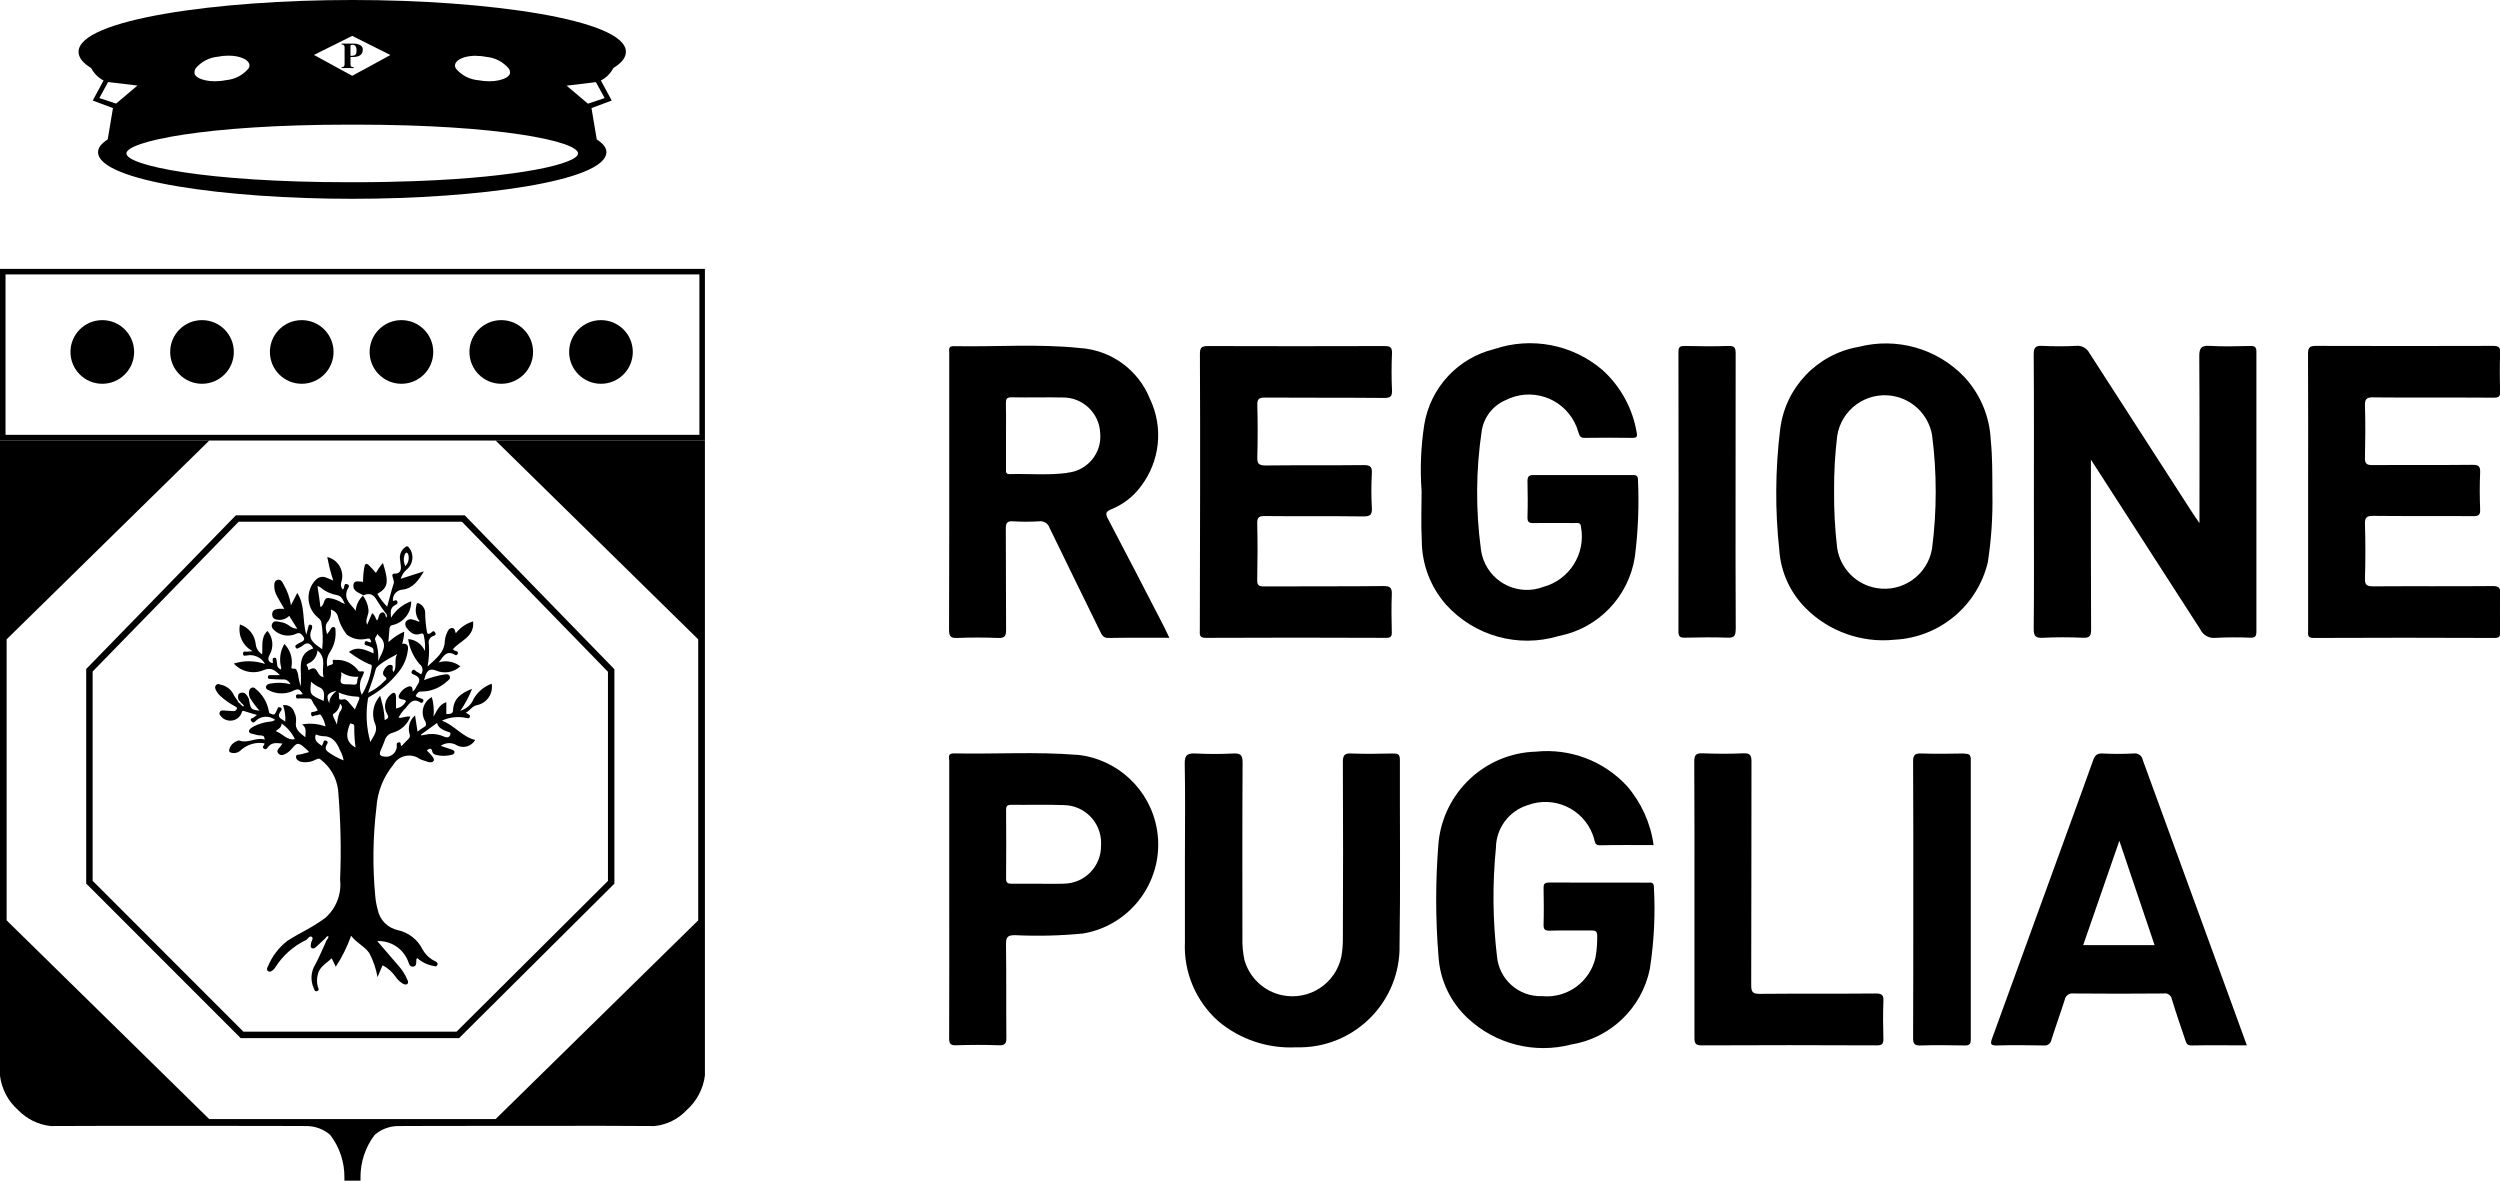 <?xml version="1.0" encoding="utf-8"?>
<!-- Generator: Adobe Illustrator 21.0.0, SVG Export Plug-In . SVG Version: 6.00 Build 0)  -->
<svg version="1.1" id="Regione_puglia_header" xmlns="http://www.w3.org/2000/svg" xmlns:xlink="http://www.w3.org/1999/xlink"
	 x="0px" y="0px" viewBox="0 0 2717.7 1283.4" style="enable-background:new 0 0 2717.7 1283.4;" xml:space="preserve">
<g>
	<path d="M499.1,1128.5H261.6l-1-1l-166.9-167V727.2l1-1l161.7-166h248.8l162.7,167.3v233.1l-1,1L499.1,1128.5z M264.6,1121.5h231.7
		l164.6-163.9V730.3L502.2,567.2H259.4L100.7,730v227.5L264.6,1121.5z"/>
</g>
<path d="M0,478.7v5.8v684.9c1.8,14.4,8.7,27.6,19.6,37.2c9.4,9.8,21.9,16,35.5,17.5H56c30-0.2,76.9-0.2,122.2-0.2h46.7
	c59.1,0,108.2,0.2,108.2,0.2c9.5,0,18.7,3.4,25.9,9.7c10.3,13.4,15.7,30,15.4,46.9v2.8H389h2.9v-2.8c-0.3-17,5.2-33.6,15.5-47.1
	c7.1-6.1,16.2-9.5,25.6-9.5c0,0,46.9-0.2,104.4-0.2h47.5c46.4-0.1,94.6-0.1,125.5,0.2h1.2c13.3-1.4,25.6-7.5,34.7-17.2
	c11-9.7,18.2-23.2,20-37.8V478.7H0z M759,1000.5l-220.2,216H227.4l-220.2-216V695l220.2-216h311.5L759,695V1000.5z"/>
<g>
	<path d="M760.3,298.3v174.4H6V298.3H760.3 M766.3,292.3H0v186.4h766.3V292.3L766.3,292.3z"/>
</g>
<path id="Path_6361" d="M2445.8,376.1c-14.5,0.3-29.1,0.8-43.5-0.1c-9.8-0.7-11.6,2.8-11.5,11.8c0.4,59.5,0.2,119.1,0.2,180.9
	c-3.2-4.7-5.1-7.4-6.9-10.1c-37.7-58.3-75.3-116.6-112.8-174.9c-2.8-5.4-8.6-8.4-14.6-7.7c-12,0.6-24.2,0.6-36.3,0
	c-7.4-0.4-9.6,1.5-9.6,9.2c0.4,54.4,0.2,108.9,0.2,163.3c0,45,0.3,90.1-0.2,135.2c0,8.3,2.4,10,10.1,9.6c14.5-0.7,29-0.7,43.5,0
	c7.4,0.3,8.8-2.2,8.8-9c-0.3-57.8-0.2-115.5-0.2-173.3v-11.3c3,4.6,4.6,7,6.1,9.4c37.6,58.3,75.2,116.6,112.7,174.9
	c2.9,6.3,9.5,10.1,16.4,9.4c12.7-0.7,25.4-0.7,38.1-0.2c5,0.1,6.6-1.3,6.6-6.6c-0.1-101.3-0.1-202.6,0-303.9
	C2453,377,2451,376,2445.8,376.1"/>
<path id="Path_6362" d="M1159.3,514.2c-20.4,2.6-41,0.6-61.5,1.2c-5,0.2-4.2-3.1-4.2-6c0-12.1,0-24.2,0-36.3
	c0-11.5,0.2-22.9-0.1-34.4c0-4.8,0.7-6.9,6.2-6.8c18.4,0.4,36.8-0.2,55.2,0.2c21.9-0.4,40.1,16.7,41.1,38.6
	c2.1,21.8-13.9,41.1-35.7,43.2C1160,514.2,1159.7,514.2,1159.3,514.2 M1204.4,563.9c-2.9-5.5-2.5-7.8,3.7-10.3
	c12.7-5.1,23.7-13.6,31.9-24.6c21-27.3,25-64,10.2-95.1c-12.6-31.8-42.4-53.5-76.6-55.6c-45.4-4.7-91.3-1.1-136.9-2
	c-6.2,0-4.8,3.9-4.8,7.2c0,23,0,46,0,68.9c0,77.4,0.1,154.8-0.2,232.2c0,7.1,1.7,9.2,8.8,8.9c14.8-0.6,29.6-0.6,44.4,0
	c7.5,0.4,8.8-2.2,8.8-9c-0.3-36.6,0-73.2-0.3-109.8c0-6.3,1.5-8.4,7.9-8c9.4,0.6,18.8,0.6,28.1,0c5.1-0.8,10.1,2.3,11.6,7.2
	c18.2,37.7,36.8,75.2,55.1,112.8c1.9,3.9,3.4,6.9,9,6.8c21.4-0.4,43-0.2,66.1-0.2c-2.3-4.9-4.1-8.7-6-12.4
	C1245.1,641.8,1224.8,602.8,1204.4,563.9"/>
<path id="Path_6363" d="M1694.5,691.4c42.9-8.3,76-42.7,82.7-85.9c3.6-27.9,4.7-56,3.4-84.1c0-5.1-2.9-5-6.5-5
	c-35.7,0-71.3,0.1-107,0c-5.3,0-6.6,1.8-6.6,6.8c0.3,13,0.4,26,0,39c-0.2,5.4,1.8,6.6,6.8,6.4c14.8-0.2,29.6,0,44.4,0
	c3.1,0,6.7-1.1,7,4.4c5.3,29-12.5,57.3-41,65c-26,9.9-55-3.2-64.9-29.1c-1.4-3.8-2.4-7.7-2.9-11.7c-5.8-42.9-5.5-86.3,0.9-129.1
	c2.4-14.7,12.1-27.1,25.7-33c27.4-14.1,61-3.4,75.1,24c1.7,3.3,3.1,6.7,4.1,10.3c1.2,3.6,1.6,6.6,6.6,6.6c17.5-0.3,35-0.2,52.6,0
	c4.3,0,5.2-1.5,4.4-5.3c-4.3-26.5-17.5-50.6-37.4-68.6c-32.5-27.7-77.1-36.3-117.6-22.6c-39.3,9.6-69.1,41.6-75.9,81.5
	c-3.8,24.2-4.8,48.7-3,73.1c0,17.8-0.8,35.7,0.2,53.4c0,25.6,9.3,50.3,26.2,69.6C1602.7,691.4,1650.4,704.7,1694.5,691.4"/>
<path id="Path_6364" d="M1791.9,959.5c-36,0-72,0-107.9-0.1c-4.9,0-6.1,1.5-6,6.2c0.2,13,0.4,26,0,39c-0.2,5.5,1.1,7.3,6.9,7.1
	c15.1-0.5,30.2,0,45.4-0.2c4.8,0,6.1,1.5,6,6.2c0.1,7.8-0.5,15.7-1.9,23.4c-6.1,26.4-30.8,44.3-57.8,41.8
	c-25.5,1-47.2-18.2-49.3-43.6c-4.6-39-5-78.5-1.1-117.6c0.2-21.3,14.1-40.1,34.4-46.4c28.5-10.7,60.2,3.7,70.9,32.2
	c0.5,1.3,0.9,2.6,1.3,3.9c1.1,3.3,0.5,7.7,6.8,7.5c19-0.5,38.1-0.2,58-0.2c-3.2-23.8-13.3-46.1-29-64.3
	c-25.3-27.3-61.9-41.1-98.9-37.3c-55.1,1.6-100.4,43.9-105.9,98.8c-3.4,41.3-3.4,82.8,0,124.1c1.6,25.6,13.1,49.7,32,67.1
	c30,28,72.3,38.7,112.1,28.4c42.8-6.9,76.9-39.6,85.6-82.1c4.6-29.6,6.1-59.6,4.4-89.4C1797.8,959,1794.8,959.4,1791.9,959.5"/>
<path id="Path_6365" d="M2100.3,596.4c-4.8,28.5-31.8,47.7-60.2,42.9c-22.3-3.7-39.6-21.4-43-43.7c-2.4-20.7-3.5-41.5-3.3-62.3
	c-0.1-19.9,1-39.8,3.4-59.6c4.5-28.5,31.3-47.9,59.8-43.4c22,3.5,39.4,20.6,43.3,42.5C2105.6,513.8,2105.6,555.3,2100.3,596.4
	 M2164.1,478.3c-1.2-25.6-11.4-49.9-28.8-68.6c-29.6-30.9-73.5-43.3-114.9-32.6c-45,7.8-79.6,44.1-85.2,89.4
	c-5.4,43.9-5.7,88.2-0.9,132.1c1.7,23.7,12,46,28.9,62.8c25.4,25.3,61,37.8,96.6,34c48.6-2.5,89.8-36.8,101.1-84.1
	c3.8-24.7,5.5-49.7,5-74.7C2165.8,515.8,2166,497,2164.1,478.3"/>
<path id="Path_6366" d="M1304.3,684.8c0,4.5-1.1,8.7,6.5,8.6c65.3-0.3,130.6-0.3,196,0c4.7,0,6.3-1.2,6.2-6
	c-0.3-13.6-0.6-27.2,0-40.8c0.3-7.3-1.3-9.6-9.1-9.5c-43.2,0.5-86.5,0.1-129.7,0.4c-5.8,0-7.7-1.3-7.5-7.4c0.4-20.3,0.5-40.5,0-60.8
	c-0.2-6.9,1.8-8.4,8.5-8.3c35.7,0.4,71.4-0.1,107,0.4c7.9,0,9.5-2.2,9.1-9.5c-0.7-12.4-0.7-24.8,0-37.2c0.5-8-2.4-9.2-9.6-9.1
	c-35.4,0.4-70.8,0-106.1,0.4c-7.4,0-9.1-2.2-8.8-9.2c0.5-18.7,0.5-37.4,0-56.2c-0.2-6.8,1.6-8.4,8.4-8.4c43.2,0.3,86.5,0,129.7,0.4
	c7,0,8.5-1.9,8.3-8.5c-0.6-13.2-0.6-26.6,0-39.9c0.2-6.4-1.6-8-8-8c-64.1,0.2-128.2,0.2-192.3,0c-6.8,0-8.5,1.8-8.5,8.6
	c0.3,49.9,0.2,99.8,0.2,149.7L1304.3,684.8z"/>
<path id="Path_6367" d="M2580.1,432c43.5,0.4,87,0,130.6,0.3c5.3,0,7.4-0.9,7.2-6.8c-0.5-13.9-0.6-27.8,0-41.7
	c0.3-6.6-2-7.8-8.1-7.8c-64.1,0.2-128.2,0.2-192.2,0c-7.7,0-8.6,2.6-8.6,9.2c0.3,49.9,0.1,99.8,0.1,149.7v150.5
	c0,4.1-1.2,8.1,5.9,8.1c65.6-0.3,131.2-0.3,196.8,0c4.8,0,6.2-1.4,6.1-6.1c-0.2-13.9-0.4-27.8,0-41.8c0.3-6.6-1.3-8.5-8.2-8.5
	c-43.2,0.4-86.5,0-129.7,0.3c-6.6,0-9.4-1.1-9.1-8.7c0.6-19.6,0.6-39.3,0-58.9c-0.2-7.1,1.7-9.1,8.8-9c36.3,0.4,72.6,0,108.8,0.3
	c5.7,0,7.9-1.1,7.6-7.3c-0.5-13.2-0.6-26.6,0-39.9c0.3-6.8-1.4-8.7-8.4-8.6c-36.3,0.4-72.5,0-108.8,0.3c-6.4,0-8.2-1.8-8-8.1
	c0.4-18.8,0.6-37.4,0-56.2c-0.3-7.5,1.7-9.5,9.3-9.4"/>
<path id="Path_6368" d="M1514.4,819.1c-15.1,0.3-30.3,0.6-45.3,0c-7.7-0.4-9.3,2.1-9.3,9.5c0.3,64.1,0.3,128.2,0,192.3
	c0,6.3-0.5,12.7-1.6,18.9c-6.1,29.4-34.9,48.2-64.3,42.1c-19.8-4.1-35.6-18.9-41.1-38.3c-1.7-8-2.4-16.1-2.2-24.2
	c0-63.5-0.2-127,0.2-190.5c0-8.2-2.2-10.1-10.1-9.8c-13.6,0.7-27.2,0.7-40.8,0c-9-0.5-12.3,1.6-12,11.5c0.7,33.3,0.2,66.5,0.2,99.8
	c0,31.1,0,62.3,0,93.4c-1.6,32.8,11.8,64.6,36.4,86.4c23.6,19.8,53.8,29.9,84.6,28.3c60.2,1.8,110.4-45.5,112.3-105.7
	c0-0.9,0-1.8,0-2.7c1.1-68,0.2-136,0.4-204.1c0-6-2.2-7-7.4-6.8"/>
<path id="Path_6369" d="M2264.6,1027.4l39.3-113.4c13.2,38.9,25.5,75.7,38.3,113.4H2264.6z M2329.4,826.3c-0.8-4.8-5.3-8-10.1-7.2
	h-0.1c-11.2,0.6-22.4,0.6-33.6,0c-6-0.3-8.4,2.2-10.2,7.4c-9.4,26.4-19,52.7-28.6,79c-27,74.3-54,148.6-81.1,223
	c-2.2,6.1-2.2,8.2,5.2,8c16.9-0.5,33.8-0.3,50.8,0c3.9,0.6,7.6-2,8.3-6c4.6-14.6,9.9-29,14.5-43.6c0.8-4.5,5-7.6,9.6-6.9
	c32.6,0.3,65.3,0.3,97.9,0c4.1-0.8,8,1.8,8.9,5.9c0,0.1,0,0.3,0.1,0.4c4.4,14.7,9.5,29.2,14.4,43.8c1.1,3.4,1.9,6.6,7,6.4
	c19.7-0.4,39.3-0.1,60.1-0.1c-6-16.4-11.4-31.3-16.8-46.2C2393.5,1002,2361.4,914.1,2329.4,826.3"/>
<path id="Path_6370" d="M1155.5,960.7c-9,0.2-18.1,0-27.2,0s-18.7-0.1-28.1,0c-4.4,0-6.6-0.6-6.5-5.8c0.2-24.7,0.2-49.5,0-74.3
	c0-4.4,1.3-5.7,5.6-5.7c19,0.2,38.1-0.4,57.1,0.3c22.8,0.3,40.9,19,40.6,41.8c0,0.8,0,1.6-0.1,2.4c0.2,22.5-17.8,40.9-40.3,41.2
	C1156.2,960.6,1155.8,960.6,1155.5,960.7 M1170.9,820.6c-44.7-3.6-89.4-0.7-134.1-1.6c-7-0.1-4.9,4.7-4.9,8
	c-0.1,49.9-0.1,99.8,0,149.7c0,50.5,0.1,101-0.1,151.5c0,6.2,1.2,8.4,7.8,8.1c15.4-0.5,30.8-0.6,46.2,0c7.3,0.3,8.3-2.4,8.2-8.8
	c-0.3-33.8,0.1-67.7-0.4-101.6c0-7.8,2.4-9.2,9.6-9.3c24.8,1.2,49.6,0.6,74.2-1.8c53.4-9.1,89.3-59.7,80.3-113.1
	c-7.4-43.5-43-76.8-86.9-81.2"/>
<path id="Path_6371" d="M2039.1,1080c-42,0.4-84,0-126,0.4c-7.5,0-9.4-1.7-9.4-9.3c0.3-81,0.1-162,0.3-243c0-6.8-1.2-9.5-8.8-9.2
	c-14.7,0.7-29.6,0.6-44.4,0c-7.3-0.3-9,2-9,9.1c0.3,49.9,0.2,99.7,0.2,149.6s0,100.3,0,150.5c0,6,1.1,8.3,7.8,8.3
	c63.5-0.3,126.9-0.3,190.3,0c5.4,0,7.4-1.3,7.3-7c-0.4-13.5-0.5-27.2,0-40.8C2047.7,1082,2046.2,1080,2039.1,1080"/>
<path id="Path_6372" d="M2135.7,819.1c-15.7,0.3-31.5,0.5-47.1,0c-7.3-0.3-9,2-8.9,9.1c0.3,49.9,0.2,99.8,0.2,149.7
	c0,49.9,0,100.3-0.2,150.5c0,6.3,1.6,8.3,8.1,8.1c16-0.5,32-0.3,48,0c5.3,0.1,6.6-1.7,6.6-6.6c-0.1-101.3-0.1-202.6,0-303.9
	c0-5.1-1.4-6.8-6.6-6.6"/>
<path id="Path_6373" d="M1886.9,684.4c-0.3-49.5-0.2-99.1-0.2-148.7c0-50.4,0-100.9,0.1-151.4c0-6.1-1.1-8.4-7.8-8.2
	c-15.7,0.5-31.4,0.4-47.1,0c-5.2,0-7.4,0.6-7.3,6.6c0.2,101.3,0.2,202.5,0,303.7c0,6,2,6.9,7.2,6.8c15.4-0.3,30.8-0.6,46.2,0
	c7.4,0.3,8.8-2.2,8.8-9.1"/>
<path d="M99,73.9c3.1,5.8,7.8,10.6,13.6,13.6l-11.8,21.8l22,8.2l-5.7,34c-6.6,4.3-10.5,8.8-10.5,13.8c0,31.8,140,50.8,275.6,50.8
	h1.3c135.7,0,275.7-19.1,275.7-50.8c0-5-3.9-9.5-10.5-13.8l-5.7-34l22-8.2l-11.8-21.8c5.9-3,10.6-7.8,13.6-13.6
	c8.6-5.2,13.6-11,13.6-17.6C680.6,21.3,530,0,383.7,0h-1.3C236,0,85.4,21.3,85.4,56.3C85.4,62.9,90.4,68.7,99,73.9z M628.4,166.8
	c0,11-62.7,25.9-177.2,30.1c-20.1,0.7-41.5,1.2-64.7,1.2h-7.3c-155.6,0-241.8-18.3-241.8-31.3c0-12.9,85.5-31.3,241.8-31.3h7.3
	C542.7,135.5,628.4,153.6,628.4,166.8L628.4,166.8z M647.8,89.3l9.5,17.3l-18.2,6.1l-23.2-19.6L647.8,89.3z M494.9,69.4
	c1.7-4.9,10.6-8.8,22.5-8.8v0.1c4,0,7.9,0.4,11.8,1.2c9.1,0.9,17.5,5.3,23.5,12.2c1.5,1.7,2,3.9,1.6,6.1c-2.3,6.1-17.4,10.3-34.4,7
	c-9.4-0.8-18.2-5.3-24.2-12.6C494.6,73.1,494.3,71.2,494.9,69.4z M382.9,39l41.5,20.8l-28.3,15.5l-3.6,1.9l-9.6,5.2l-9.6-5.2
	l-3.3-1.8l-28.7-15.7L382.9,39z M213,73.9c6-6.9,14.4-11.3,23.5-12.2c3.9-0.8,7.8-1.2,11.8-1.2h0.1c11.9,0,20.8,3.9,22.5,8.8
	c0.5,1.8,0.3,3.7-0.8,5.2c-6.1,7.3-14.9,11.8-24.3,12.6c-17,3.5-32-0.8-34.2-6.6C211.1,78.2,211.6,75.8,213,73.9z M149.4,93
	l-23.2,19.6l-18.2-6l9.5-17.4L149.4,93z"/>
<path d="M384.5,73c-1,0-1.9-0.2-2.8-0.7c-0.6-0.8-0.8-1.9-0.7-2.9V62c2.4,0,4.1,0,5.3-0.2c1.2-0.1,2.4-0.4,3.6-0.9
	c1.4-0.5,2.6-1.5,3.4-2.7c0.7-1.1,1-2.4,1-3.7c0.4-2-0.6-4.2-2.6-5.4c-2.4-1.2-5-1.8-7.7-1.7h-12.7v0.9c0.9,0.1,1.8,0.4,2.6,0.8
	c0.6,0.8,0.8,1.9,0.7,2.9v17.4c0.1,1-0.1,2-0.7,2.8c-0.7,0.6-1.6,0.9-2.6,0.8v1h13.2L384.5,73L384.5,73z M381.5,49
	c0.5-0.2,1.1-0.3,1.7-0.3c1.4-0.1,2.7,0.5,3.5,1.7c0.7,1.4,1,2.9,0.9,4.4c0,2.7-0.6,4.4-1.9,5.2c-1.5,0.6-3.1,0.8-4.7,0.7V50.1
	C380.9,49.7,381.1,49.3,381.5,49z"/>
<circle cx="111.2" cy="382.6" r="34.6"/>
<circle cx="219.6" cy="382.6" r="34.6"/>
<circle cx="328" cy="382.6" r="34.6"/>
<circle cx="436.4" cy="382.6" r="34.6"/>
<circle cx="544.9" cy="382.6" r="34.6"/>
<circle cx="653.3" cy="382.6" r="34.6"/>
<path d="M374.3,647.6L374.3,647.6L374.3,647.6L374.3,647.6z"/>
<path d="M374.4,647.6C374.4,647.5,374.4,647.5,374.4,647.6C374.3,647.6,374.3,647.6,374.4,647.6
	C374.3,647.6,374.4,647.6,374.4,647.6L374.4,647.6z"/>
<path d="M286.7,813.7c2.8,2.1,4-0.9,5-2c4.2-5.1,9.4-3.9,15.3-3.4c-0.8,1.3-1.2,1.7-1.5,2.2c-1.7,2.7-6,5.2-2.8,8.7
	c3.2,3.4,7,0.7,10.3-1.3c0.5-0.4,1-0.8,1.5-1.2c3.2-2.9,6.5-8.3,9.5-8.1c3.9,0.3,7.5,4.9,11.2,7.8c0.3,0.2,0.3,0.7,0.5,1.3
	c-2.9,0.7-5.8,1.5-8.6,2.3c-2,0.6-5.5-0.4-5.3,3c0.1,2.6,2.5,4.2,5.1,5.1c5.4,1.1,11.1,0.4,16-2.2c1.9-0.6,3.5-2.2,5.7-0.2
	c10.4,8,17.2,19.7,18.9,32.7c2.8,32.6,3.6,65.3,2.2,97.9c1.8,15.7-4.3,31.2-16.2,41.6c-6.2,4.5-12.6,8.6-19.3,12.3
	c-7.5,4.1-14.9,8.1-22,12.7c-9.2,7.2-16.4,16.7-20.9,27.5c-0.9,1.7-1.9,3.9,0.2,5.3s4-0.1,5.7-1.6c0.8-0.7,1.4-1.5,2-2.4
	c8-12.8,19.6-23.1,33.2-29.7c2.4-1.1,3.9-5.4,6.6-3.5c2.2,1.5-0.7,4.6-0.9,7c-0.1,1.8-1.1,4.1,0.9,5.2s3.6-0.4,5-1.7l9.8-9.1
	c0.8-1.1,1.4-2.4,3.2-2.2c0.3,1.9-1.1,2.9-1.9,4.3c-4.1,8.8-7.7,17.8-12.3,26.4c-4.9,7.7-5.5,17.3-1.8,25.6c0.7,1.5,0.9,4.3,3.7,3.4
	c2.8-1,1.4-3.1,0.8-4.8c-1.1-4.1-1.2-8.4-0.2-12.5c1.6-9.1,9.3-12.6,15.3-18.4l4.4,9.2c6.9-10.5,12.5-21.8,16.7-33.7
	c5.9,7.9,14.7,11.5,19.8,18.9c4.3,8.2,7.3,17,8.9,26.1c2.2-5,3.9-8.9,5.5-12.9c5.6,2.9,10.4,7.2,14,12.3c2,3,4.6,5.6,7.7,7.5
	c1.7,1,3.8,1.8,5.2,0.5c1.5-1.4,0.7-3.1,0-4.6c-2.4-5.7-5.7-10.9-9.8-15.4c-7.6-8.7-15.1-17.6-22.9-26.6
	c14.4-0.6,27.6,7.8,33.2,21.1c1.3,3,1.9,7.6,6.3,6.6c4-0.9,2.5-5.2,3.1-8.1c0-0.3,0.5-0.6,0.9-1.1c4.9,4.4,10.9,7.3,17.4,8.5
	c1.5,0.2,3.4,1.4,4.4-1s-0.8-3.3-2.6-4.2c-5.8-2.8-10.5-7.4-13.6-13c-5.3-10.6-15.2-18.2-26.8-20.7c-10.9-2.4-19.4-10.9-21.7-21.8
	c-1.4-5.1-2.4-10.3-2.8-15.6c-3-31.9-2.5-64.1,1.3-95.9c1.1-17,7.5-33.3,18.4-46.5c0.3-0.5,0.6-1.1,1-1.6
	c6.3-8.9,18.7-11.1,27.6-4.7c0.7,0.4,1.5,0.7,2.3,1c4.3,1.2,10.3,4.6,12.8,1.2c1.9-2.5-3.4-7.4-6.5-10.6c-0.3-0.3-0.5-0.7-0.7-1.1
	c2.4-1.4,4.8-3.3,5.8,1.4c0.4,1.7,1.7,3.1,3.4,3.5c6.2,1.7,12.6,1.6,18.8-0.2c1-0.4,1.7-1.2,2-2.2c0.1-1.6-1.1-2.6-2.7-3.1
	c-4-1.3-7.9-2.6-12.3-4.1c4.8-3.4,11.1-4,16.3-1.3c0.2,0.1,0.4,0.3,0.6,0.4c7.2,4.2,16.4,1.7,20.6-5.5c-14.2-3.4-22.3-15.9-36.2-21
	c8.5-4,18.1-4.9,27.2-2.8c1.4,0.3,2.3,0.5,3-0.9c0.7-1.5,0.4-2.3-1-3c-1.1-0.6-2.2-1.3-3.2-2c4.7-2.3,6.7-7.1,12.2-8.2
	c10.7-2.2,17.8-12.5,15.9-23.3c-8.4,3.1-15.4,9-19.8,16.8c-2.2,5.9-7.7,10.6-14.3,12.7c5.2-7.4,9.5-15.5,12.8-23.9
	c-11.3,4.3-20.2,10.2-20.7,23.4c-0.1,4-3.7,4-7.3,4v-12.9c-8.2,2.7-10.3,9.9-13.9,15.7c0.7-7.1,0.1-14.3-1.8-21.2
	c-0.4,0.2-0.8,0.5-1.3,0.7c-8.7,5.5-11.3,17.1-5.8,25.8c1.1,2.8,1.4,4.6-1.5,6.1c-2.4,1.5-4.8,3.1-7,4.9c-0.9-6-1.8-11.5-2.7-17.6
	c-5.9,5-8.2,13-5.9,20.4c0.7,1.8,0.3,3.8-1.2,5.1c-2.6,2.4-5,5.1-7.5,7.8c-2-0.6,0.3-4.7-3.3-4c-3.1,0.6-1.7,3.1-1.9,4.6
	c0,0.5-0.1,1-0.2,1.5c-1.2,6.4-7.4,10.6-13.8,9.3c-3.9-0.4-5.4-2.2-3.9-5.9s3.3-7.3,4.6-11.1c1.1-4.5,4.6-7.9,9.1-9
	c8.7-2.5,15.7-8.9,18.9-17.3c-4.7-1.1-8.5,1.8-12.9,1.1c2-3.9,4.6-7.5,7.8-10.5c4.2-5.2,7.9-11.5,16.1-6c1.1,0.7,2.3,0.4,3-1.3
	c0.9-2.3-0.7-2.3-2-3c-2-1-4.6-0.9-6.2-2.9c1.4-2.8,2.8-5.2,6.6-4.8c10.3-0.1,20.1-4.1,27.6-11.2c1.6-1.2,3.7-2.7,2.9-5.2
	c-1-2.9-3.8-2.4-6-2.1c-7.5,1.2-14.9,3.3-22,6.1c0.6-1.9,0.9-3.3,1.4-4.7c2.1-6.4,5.7-8.1,11.8-5.6c8.9,3.7,19.1,1.9,26.2-4.7
	c-6.7-5.2-15.5-6.8-23.6-4.2c4.8-5.3,7.8-14.1,17.6-8.4c1.3,0.8,2.3,0.7,3.1-0.8c1-2-0.1-2.8-1.7-3.2c-1.3-0.2-2.6-0.9-3.4-2
	c7.9-9.4,23.7-13.2,21.9-30.2c-7.5,2.2-14.1,6.7-18.8,12.9c-1.1-2.5-0.8-5.9-4.4-5.7c-2.9,0.3-4.2,2.7-5.1,5.1
	c-1.3,2.7-2.1,5.6-2.4,8.5c-0.2,13.3-10,19.7-18.8,28.2c1.5-8.1,2-16.3,1.4-24.4c-0.9-3.6,1-7.3,4.4-8.6c1.3-0.6,4.2-1.1,2.4-4
	c-1.9-2.9-3.3-0.4-4.6,0.5c-2.7,1.9-4.1,1.3-4.4-1.9c-1.1-6.4-1.7-12.8-1.8-19.3c0.2-4.1-1.9-8.1-5.5-10.2c-2.2-1.4-3.8-1.9-4.1,1.7
	c-1.4,5.3-0.5,11,2.5,15.7c0.7,0.4,1.3,1.1,0.5,1.8c-0.2,0.2-1-0.3-1.5-0.5c-1.8-0.7-3.6-1.4-5.4-1.8c-2.7-1-5.7-0.1-7.4,2.2
	c-1.3,2.3-0.8,5.2,1,7.1c3.7,4.7,8,8.6,14.6,6.2c2.5-0.9,3.6-0.2,3.9,2.2c1.2,5.4,1.6,11,1.1,16.5c-3.1-7.4-10.2-12.5-18.2-13
	c1.5,10.1,5.8,19.5,12.4,27.2c0.1,0.1,0.2,0.2,0.3,0.2c3.4,2.7,3.9,7.6,1.3,11c-1.3-1-2.7-1.9-4.2-2.7c-1.8-0.7-3.6-4.4-5.6-1.1
	c-2,3.3,1.9,3.9,3.4,4.6c5.4,2.7,5.6,6.2,2.5,10.6c-1.7,2.4-2.3,5.5-5.2,7.1c-0.2-2.6,0.2-5.6-3.6-5.6c-5.2,1.5-9.4,5.2-11.5,10.2
	c-0.7,5.8,6,2.6,7.8,6c-2,4.3-6.1,7.3-10.8,7.9c0-4.1,0-8,0-12c-0.1-1.9-0.2-4.4-1.9-4.9c-1.7-0.5-3.4,1.3-4.8,2.6
	c-5.7,5.3-6.9,13.8-2.9,20.4c2.6,4.2,0.1,4.9-2.7,6.7c-0.2-4.6-0.7-9.1-1.6-13.7c-1.1-4.1-2.1-8.2-3.3-12.9
	c-7.3,7.9-9.6,19.1-6.1,29.2c4.3,8.7-0.7,13.9-4.6,21c-4.3-15.2-5.2-31.2-2.6-46.8c0.1-1.5,1.1-2,2.3-2.6
	c11.9-6.8,22.3-15.7,30.8-26.4c5.6-6.7,9.1-14.9,10.2-23.5c0.9-4.6-0.1-8.2-6.1-7.4c1.3-4.3,2.1-8.7,2.2-13.2
	c-6,2.7-11.5,6.3-16.3,10.7c-0.2,0.3-0.5,0.6-0.7,0.9c-0.1-0.5-0.1-1.1-0.1-1.6c0.4-4.4,0.7-8.8,1.1-13.2c0,0,0,0,0-0.1
	c0-2.1,1.7-3.9,3.8-3.9c11.8-2.9,20-13.5,19.8-25.7c-9.2,3.2-16.9,9.5-21.9,17.8c-0.3-5.3-1.4-10.4,4-13.5c1.4-0.8,3.9-1.5,2.8-4.2
	s-3.3-0.4-4.7-0.5c0-0.3,0-0.6-0.1-0.9c-0.2-6.2,4.7-11.3,10.9-11.5c11-1.5,16.9-9.9,22.8-19.8l-25.2,8.1c1.3-4.2,3.8-7.9,7.2-10.7
	c6.6-5.9,7.5-16,2-23c-1.4-1.9-2.5-2.3-4.4-0.6c-3.7,2.6-5.8,6.9-5.7,11.5c0.3,3.1,0.7,6.3,1.1,9.4c0.5,5.1-2.2,8.1-6.6,7.7
	c-1.9-0.1-3.2,0.8-2.5,3.2c0.6,2.5,2,5.3,1.3,7.4c-2.7,8.1-4.5,16.6-7.1,25.4c-4.1-4.2-7.7-8.8-10.7-13.9
	c11.8-6.8,12.7-12.5,6.1-33.6c-3,3.3-5.5,6.9-7.6,10.8c-2.4-2.7-4.7-5.5-7.3-8c-2.3-2.2-4.4-3.3-5.3,1.6c-0.9,5-1.4,10-1.4,15.1
	c-0.1,0.5-0.1,1.1-0.1,1.6c-0.3-0.3-0.5-0.5-0.7-0.8c-3.6,0.1-8.8-2-9.6,3.2c-1.2,7.1,5.8,8.7,10.6,11.5c-0.1,0.1-0.2,0.3-0.3,0.4
	c7.5-3.7,11.9-0.9,15.4,5.6c2.5,4.1,5.2,8.2,8.1,12c0.6,0.7,1.2,1.5,1.8,2.2c1.1,1.3,0.5,2.6,0.5,4.1c-1.5-0.9-1.2-2.2-1.5-3.3
	c-0.5-0.8-1.1-1.5-1.7-2.2c-6.7-0.6-4.4,6.2-7.5,8.7c-1.6-2.5-2-6.1-5.2-7.9c-1.8,4.2-3.6,8.3-5.4,12.5c-2.6-5.8,2.2-10.6,1.5-16.3
	c-0.6-5.6-2.8-10.9-6.1-15.3c0,0,0,0.1-0.1,0.1c0.1-0.1,0.1-0.1,0.1,0c0,0,0,0-0.1,0l0,0c-4.4,4.4-7.2,10-7.7,16.3
	c-4.8-6.8-13.1-11.8-9.4-22.2c0.7-2,4.3-5.5-0.2-6.8c-3.6-1.1-2.3,3.6-3.8,5.3c-0.3,0.2-0.6,0.4-0.9,0.5c-1.8-2.4-2.3-5.6-1.2-8.4
	c0.1-0.4,0.2-0.7,0.3-1.1c2.8-11.4-4.3-23-15.7-25.7c0.9,4.2,1.6,8.1,2.7,12.5s2.4,8.4,3.8,13.2c-2.5-1.2-5-2.4-7.6-3.3
	c-3.7-1.7-8.1-0.9-11,2c-0.3,0.3-0.5,0.5-0.8,0.8c-10.5,11.2-9.9,28.8,1.3,39.3c1.9,1.9,4.5,3.3,5.1,6.3c1.7,9.7,2,19.6,1,29.4
	c-8.2-5.8-16.7-10.5-11.2-22.2c0.1-0.4,0.1-0.8,0.2-1.3c0.3-1.7,0-2.9-2-3.2c-1.9-0.3-1.7,1.2-2.1,2.4c-0.6,2.4-1.3,4.8-2.2,8.4
	c-4.6-15.7-1-31.6-9.8-45.3c-2.2,4.3-4.2,8.3-6.9,13.4c-1.2-8.1-4-15.9-8.2-23c-1.3-2.6-3-5.7-6.6-4.5s-3.3,4.5-3.3,7.5
	c0.1,3.6,1.2,7.1,3,10.2c2.4,4.5,5.1,8.9,7.9,13.7c-2.1-0.1-4.3-0.1-6.4,0c-3.6,0.4-6.8,1.6-6.8,6c0,5,3.8,5.8,7.5,6
	c4.1,0.2,8.2-1.4,11-4.4l8.8,14.1c-3.2-0.1-6.3-1.3-8.8-3.4c-2.7-2-5.9-3.4-9.3-3.9c-3.2-0.5-7.3-2.2-9.2,1.8s1.7,6.6,4.4,8.8
	c6.6,4.7,15.1,5.4,22.4,1.8c2.7-1,3.5-0.4,5.5,1.5c4.2,4.3,2.8,6.5-1.9,8.4c-1.3,0.5-2.4,1.5-3.8,2.2c-1.3,0.7-1.8,1.6-1.1,3.1
	c0.8,1.5,1.9,1.5,3.1,0.7c1.6-0.7,3-1.6,4.4-2.6c4.9-4.3,8.5-3,11.7,3c-13.9,4.4-14.1,15.6-13.5,27.3c0.2,4.1,0,8.3,0,14
	c-1.5-4.4-2.6-8.9-3.1-13.5c-0.9-2.5-1.2-6.2-4.6-5.9s-2.6-1.2-2.3-3.2c1.1-8.7-1.8-17.4-7.9-23.6c-4.7,7.8-5.9,17.2-3.4,26
	l-0.4-0.2c0.3,0.7,0.7,1.5-0.2,1.9c-0.2,0.1-0.8-0.5-1.3-0.8c-3.6-2.1-2.3-6-3.2-9.1c-0.4-1.4-0.1-3-2.4-2.8s-1.8,1.7-1.8,3.2
	c0.1,1,0.6,2-0.4,2.7c-4.9-1.9-5.4-4.6-2.9-9.2c4.6-8.3,3.7-18.6-2.4-25.9c-7.6,7.3-5,16.7-5.8,25.5c-4-2.5-6.6-6.7-7-11.3
	c-1-9.8-7.7-18.1-17.1-21.2c-2.4,11.7,3.2,23.6,13.8,29c-2,0.3-3.9,0.5-5.9,0.6c-1.7,0.2-4.4-1.2-4.6,1.8c-0.2,3.8,3.1,2.4,4.7,2.2
	c7.7-1.3,15.4,2.4,19.2,9.3c-11-3.7-22.8-3.9-33.9-0.4c8.3,9.1,21.5,11.9,32.7,7c8.2-3.2,12.2,0.4,17.5,5.6c-4.1,0-7.4,0-10.7,0
	c-1.4,0-2.4,0.3-2.5,2.1c0,1.8,1,2,2.4,2c4.6,0.4,9.3,0.6,13.9,0.6c3.9-0.3,5.9,1.4,8.5,5.2c-7.4-1.9-15-2.1-22.5-0.7
	c-2,0.4-3.9,1.2-4.4,3.3c-0.2,1.5,0.7,3,2.2,3.5c8.1,4.5,17.9,5.1,26.4,1.5c6.5-3.1,7.6-3.1,11.5,3.2c-0.6,0-1.3,0.1-1.9,0.2
	c-1.9,0.7-5.5-1.5-5.5,2.2s3.5,1.8,5.4,2.2c1.3,0.2,2.6-0.2,3.8,0c3,0.4,7-1.1,8.4,2.7s4.5,6.5,6.1,10.3c-1.1,0.5-2.1,0.8-3.1,1.3
	c-1.7,0.7-5-0.6-4.1,3.3c0.9,3.9,3.1,0.4,5.1,0.8c2,0.4,4.4-2.7,6.1,0.7c2.2,3.5,3.7,7.3,4.4,11.4c-8.2-3.1-17-3.8-25.5-2.2
	c5.4,3.7,3.5,8.5,3.6,13.9c-6.1-4.8-11.6-8.5-10.2-16.7c0.4-3.6-0.2-7.3-1.9-10.5c-1.5-5.3-6.8-8.6-12.2-7.6
	c2,5.7,2.9,11.8,2.4,17.8c-3.7-3.1-9.8-4-5.3-10.8c0.8-1.1,2.8-3.5,0-4.6c-2.8-1.2-3,1.4-3.8,3c-0.5,1-0.9,1.9-1.4,2.9
	c-0.9,2.1-2.5,2.2-4.2,1.3c-1.2-0.7-3-0.3-3.1-3c-1.7-9.7-6.9-18.4-14.5-24.5c-2.6-2.8-6.3-1.1-7,2.7c-0.4,2.3-0.1,4.7,0.8,6.9
	c3,5.1,6.6,9.9,10.6,14.3c-9.6-1.4-9.6-1.4-11.8-13.3c-1.9-3.3-3.5-7.2-8.3-6.3c-3.5,0.7-3.7,3.7-3.1,6.6c0.3,0.5,0.5,1,0.7,1.5
	c0.7,0.9,1.5,1.8,2.4,2.7l2,2l1.3,1.7c-0.1,0.1-0.2,0.1-0.3,0.2c-0.9,0.3-1.8-0.1-2.1-0.9c-1.2-0.3-1.6-1.2-1.8-2.2
	c-1.8,0.1-2-1.5-2.8-2.6c-0.2-0.5-0.5-1-0.8-1.5c-1.2-1.4-2.3-3-3.2-4.6c-2.6-6.1-8.2-10.5-14.7-11.7c-1.7-0.5-3-1.3-4.7,0.4
	s-1.2,3.4-0.4,5.3c1.2,2.5,2.9,4.7,4.9,6.6c4.7,4.3,9.9,8,15.5,11c1.1,0.8,3.1,1.1,2.5,3c-0.5,1.5-1.9,2.5-3.4,2.5
	c-3.6-0.1-7.2-0.5-10.8-0.7c-1.7-0.1-3.5-0.1-4.4,1.7s0.1,3.2,1.3,4.6c1.3,1.6,3,2.9,4.9,3.7c6.7,2.9,14.5-0.1,17.4-6.8
	c0.6-1.4,0.4-3.5,3.1-2.5c4.4,1.5,8.9,2.7,13.9,4.2c-1.3,0.9-2.2,1.3-2.6,1.9c-1.1,1.8-6.1,1.2-3.7,4.8c2.3,3.6,4.7-0.3,6.1-1.4
	c5.8-4.5,14-4.5,19.8,0c-1.6,1.2-3.6,1.9-5.6,1.9c-6.1,0.7-12.1,2.4-17.6,5.2c-2.1,1.4-5.2,2.8-5.2,5.2c0,2.8,3.8,2.7,6,3.5
	c2.4,0.8,4.9,1.2,7.4,1.2c2.7,0.1,3.4,1.5,3.7,4.5c-9.5-3-18.1,4.5-27.5,1c-1.1-0.4-2.9,0.6-4.2,1.3c-3.7,1.8-6.3,5.2-7,9.3
	c-0.2,1.7,1.1,2.3,2.2,2.6c3.8,1.1,7.9,0,10.6-2.8c6.9-6.2,16.3-9,25.5-7.4C288.1,810.4,284,811.6,286.7,813.7z M457.9,798.4
	l17.2-12.5c1.4,5.4,5.8,7.2,10.2,9.1c1.8,0.8,5.5,0.5,4.1,4.1c-1.3,3-4.1,2.8-6.6,1.7c-5-2.3-10.5-3.3-16.1-2.8
	c-3,0.3-5.9,1-8.8,1.5l-0.2-1.1H457.9z M440.1,602.5c0.5-0.8,1.1-2.1,2.3-1.6c0.7,0.4,1.2,1.1,1.4,1.9c1.3,4.5,0.1,9.3-3.1,12.6
	c0,0,0,0,0,0.1C438.6,611.5,438.4,606.8,440.1,602.5z M374.1,795.5c-1.2-1.9-1.5-4.1-1.9-6.2C372.6,791.4,372.9,793.6,374.1,795.5
	c0.6-2,0.6-4,0.8-6C374.7,791.5,374.7,793.5,374.1,795.5z M380.7,786.4c4.4,1,4.6,1,4.4,5.7c0,6.9,0.5,13.7,1.4,20.5
	C374.5,806,376.7,796.2,380.7,786.4z M390.1,761c-1.4,3.3-2.8,6.5-4.3,10.2c-2.2-2.6-4.2-5-6.3-7.4c-1.6-1.8-3.7-4.1-5.7-3.6
	c-8.6,2-3.7-4.3-5.9-7.5c6.4,2.8,13.2,4.4,20.1,4.6C391.3,757.2,391,758.8,390.1,761z M363.1,775.6c3.7-2.4,6-6.3,6.5-10.7
	c4.7,4.3,0.4,7.4-0.9,10.6c-1.3,4-2.1,8.1-2.4,12.2c-1.3-3-2.7-6-4.1-9c0-0.1-0.1-0.1-0.1-0.2C361.6,777.4,362,776.1,363.1,775.6z
	 M358,764.6c-3.9-8.6-2.5-11.1,7.7-13.7C361.4,755.2,357.9,758.5,358,764.6z M370.8,730.6c5.6,3.9,12.3,5.7,19.1,5
	c-3.1,3,0.8,9.7-6.2,8.6c-4.2-0.7-9.6,0.5-12.3-1.4C368.6,740.8,372,735.6,370.8,730.6z M431.8,711c-3.9,6.6,0.3,13.5-4,19.5
	c-0.4-0.7-0.7-0.8-0.7-1c-1.1-2.2,1.2-5.9-1.7-6.6c-2.9-0.7-5.5,1.5-7.3,4.2s-2.7,6.2,0,8.1c3.9,2.7,1.1,3.9-0.4,5.4
	c-5,5.3-11,9.6-17.6,12.6c3-8.8,6.2-16.9,8.3-25.5c0.7-3,4.9-5.5,7.9-7.7C420.8,716.9,425.8,714.4,431.8,711z M410,689
	c1.3,1.5,1.5,1.8,1.8,2.1c11.1,9.4,3.1,18.4-0.7,27.5c0.6-7.6-0.4-15.3-3.1-22.5C406.6,693.1,409.8,692.2,410,689z M377.1,690
	c5.5,4.1,12.4,5.9,19.2,4.8c2.3,0,5.7-2.5,6.9,1.9c0.1,0.5,0.3,1,0.4,1.5c-0.5,0-1,0-1.5,0v-0.1c-1.9,0.2-4.3-2.8-5.5,0.2
	c-1.4,3.6,2.4,3.1,4.2,4c5.3,2.3,5.3,2.2,5.3,7.9c-8.5-3.3-16.9-8.6-26.8-1.5c6.7,5.2,14,9.7,21.8,13.2c1.5,0.4,3.4,0.4,3,3.1
	c-1.5,10.6-5.2,20.9-10.8,30.3c-3.1-6.6-2.7-14.3,0.9-20.5c2.2-5.2,2.3-5.2-3-4.9c-1.8,0.1-2.2-1.7-3.1-2.7
	c-5.8-6.6-14.4-10.3-23.2-9.8c-1.7,0-4-1.2-3,2.9c0.7,2.9-3.9,1.9-6.1,4.4c-1.3-5.7-0.1-11.6,3.2-16.3c4.6-7.2,6.6-15.8,5.6-24.3
	c0-1.1-0.2-2-1.5-2.3c-1.3-0.4-2.6,0.1-3.2,1.3c-1.2,2.3-2.7,4.4-4.4,6.4c-0.9-4.9-3.1-9.6,1.3-14.2c2.6-3.7,3.6-8.2,2.7-12.6
	c3.6,0.8,6.5,3.4,7.7,6.8C368.9,677,372.3,684,377.1,690z M334.7,725.6c-0.5-1.3-3-3.1,0.5-4.4c5.7-2.4,9.6-7.9,9.9-14.1
	c10.7,8.5,3.9,19.3,6.7,29.1c-2.7-0.5-5-2.3-6.1-4.9c-1.9-3.8-4-6.5-8.8-3.6C334.5,729.4,334.9,726.4,334.7,725.6z M351.9,762
	c-15.3-6.8-15.3-6.8-13.7-20.9c2.3,2.2,4.9,4,7.7,5.4C354,749.5,352.4,755.8,351.9,762z M348.3,659.9c-0.5-3.6-0.8-7.1-1.4-10.9
	c-0.5-3.8-1.1-7.4-1.8-11.8c3.1,0.4,4.7,2.8,6.9,4.1c3.2,2.1,6.7,3.7,10.4,4.7c8.2,1.8,8.3,1.8,12.6,10.6c-1.8-0.8-2.8-1.1-3.7-1.6
	c-4.2-2.6-8.8-4.2-13.7-4.9C350.9,649.3,353.5,657.9,348.3,659.9z M343.3,798.4c2.3,1,4.8,1.6,7.3,1.9c11.2-0.3,15.7,7.1,19.3,15.9
	c1.8,3.2,3.1,6.7,3.6,10.4c-5.4-2.1-10.4-4.8-15.2-8c-3.7-2.3-5.7-4.7-3.1-9.1c0.7-1.1,2.1-3.1-0.5-4.2c-3.2-1.5-2.7,1.7-3.6,3
	c-0.5,0.8-0.8,1.7-1.1,2.6C345.6,807.7,340.9,805,343.3,798.4z M306.1,786.5c6.2,4.3,11.2,10.2,14.5,17c-8.8,1.7-13.4-6.2-20.9-8.7
	C302.7,792.5,306.1,790.9,306.1,786.5z"/>
</svg>
